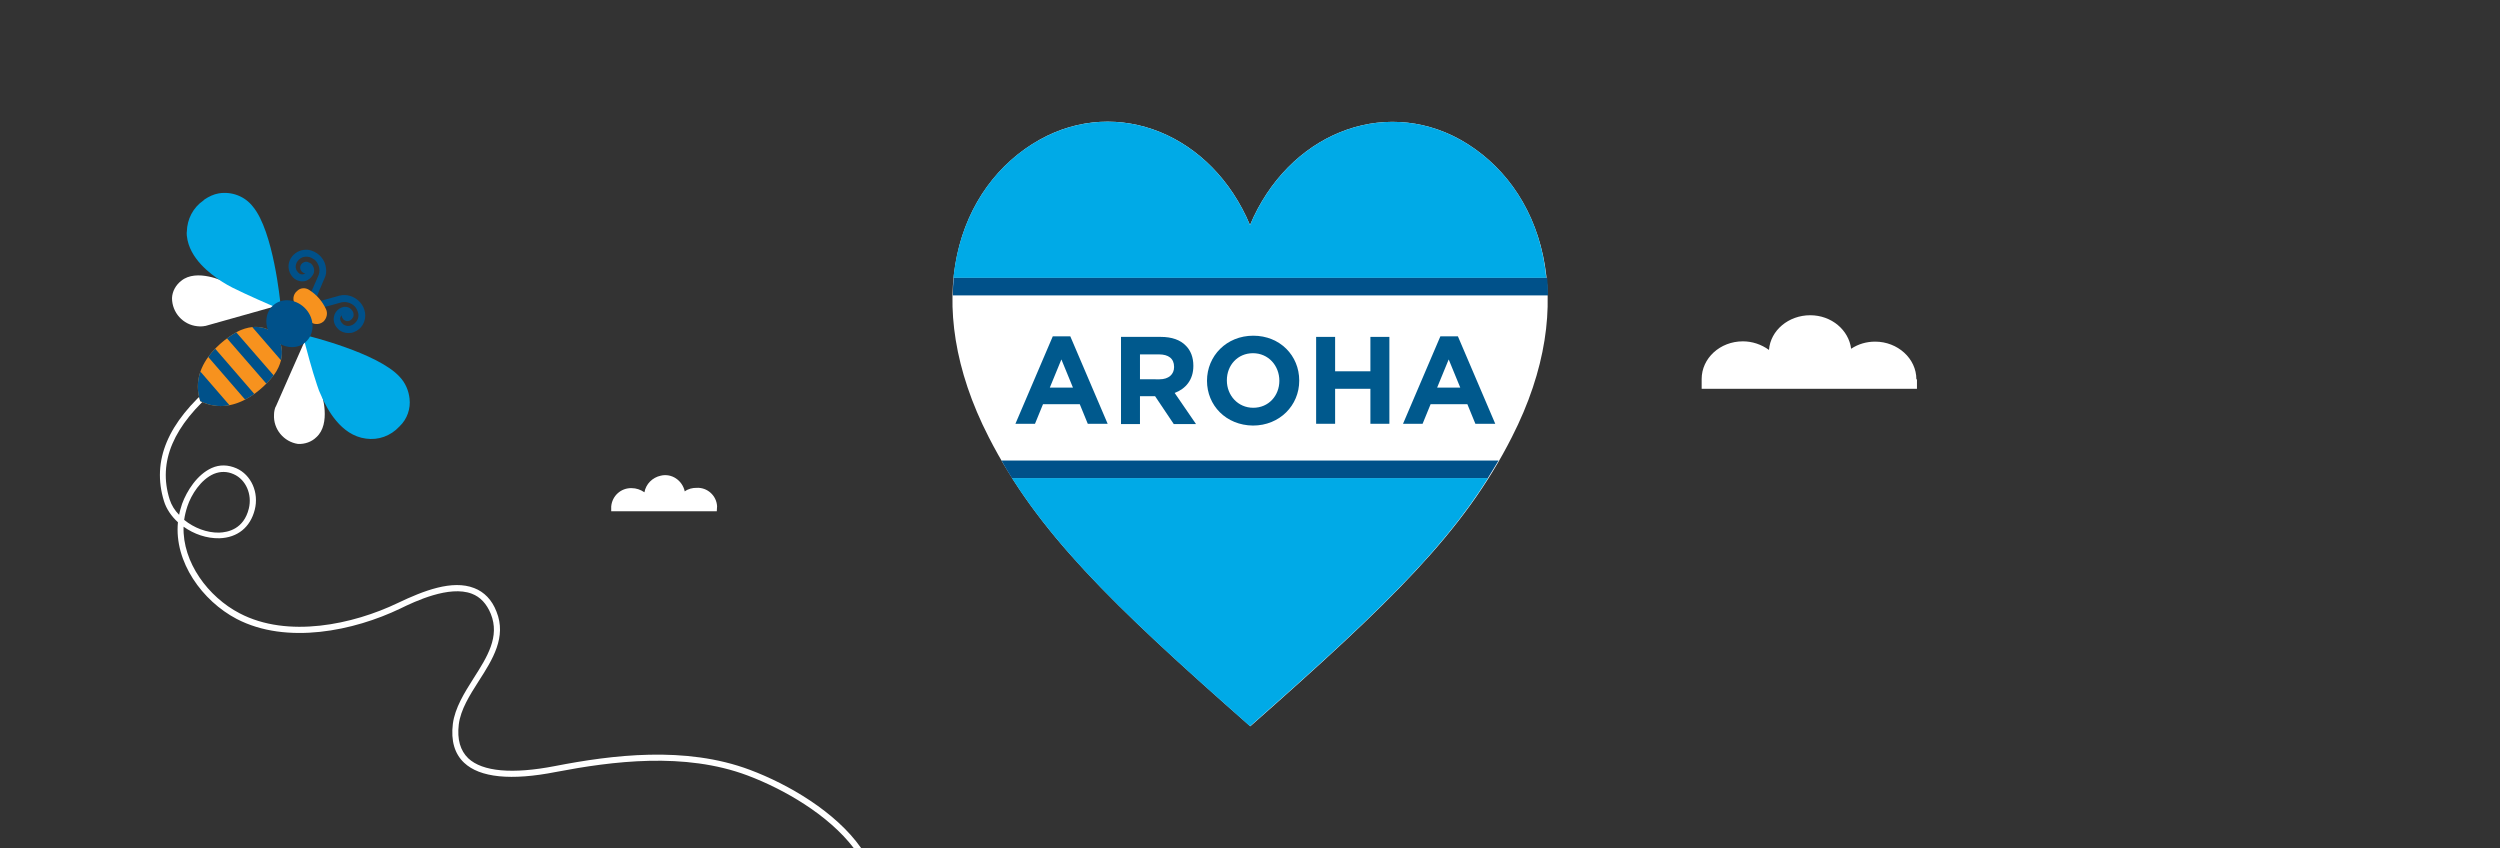 <?xml version="1.0" encoding="utf-8"?>
<!-- Generator: Adobe Illustrator 22.0.1, SVG Export Plug-In . SVG Version: 6.00 Build 0)  -->
<svg version="1.1" id="Layer_1" xmlns="http://www.w3.org/2000/svg" xmlns:xlink="http://www.w3.org/1999/xlink" x="0px" y="0px"
	 viewBox="0 0 843 286" style="enable-background:new 0 0 843 286;" xml:space="preserve">
<rect x="0" y="0" width="843" height="286" fill="#333333" stroke="none"/>
<style type="text/css">
	.st0{fill:#FFFFFF;}
	.st1{fill:#00AAE7;}
	.st2{fill:#00518A;}
	.st3{fill:#F7921E;}
	.st4{clip-path:url(#SVGID_2_);}
	.st5{fill:none;}
	.st6{enable-background:new    ;}
	.st7{fill:#00598D;}
</style>
<title>BEL-Draft2 copyReference</title>
<g>
	<g>
		<path class="st0" d="M287.9,286c-8.6-11.3-23.6-19.9-35.8-24.5c-21.3-8-45.7-4.8-64.6-1.2c-15.2,3-25.7,1.9-31-3.1
			c-3.2-3-4.5-7.4-3.8-13.1c0.7-5.4,3.9-10.5,7-15.4c4.6-7.2,8.9-14,5.8-21.7c-1.4-3.4-3.5-5.7-6.4-6.8c-7.6-2.9-19.2,2.6-24.1,5
			c-15.6,7.5-38.3,12.3-55.2,3.5c-11.6-6.1-21.1-19.2-19.8-32.6c-2.2-2-3.9-4.5-4.7-7.1c-4.2-13.6,1.2-26.5,16.5-39.4
			c0.4-0.4,1.1-0.3,1.4,0.1c0.4,0.4,0.3,1.1-0.1,1.4c-14.7,12.4-19.9,24.6-15.9,37.3c0.6,1.9,1.7,3.7,3.2,5.2c0.2-1.2,0.6-2.4,1-3.7
			c1.6-4.4,5.1-9.9,10-12.1c2.7-1.2,5.5-1.1,8.3,0.1c5,2.2,7.7,8.2,6.2,14c-1.5,5.9-5.8,9.4-11.9,9.6c-4.3,0.1-8.6-1.4-12.1-3.9
			c-0.4,12,8.3,23.7,18.9,29.2c16.2,8.5,38.2,3.8,53.4-3.5c8.6-4.1,18.3-7.9,25.7-5c3.4,1.3,6,4,7.5,7.9c3.5,8.6-1.3,16.2-6,23.5
			c-3,4.7-6.1,9.6-6.7,14.6c-0.6,5,0.5,8.8,3.2,11.4c4.8,4.5,14.9,5.4,29.3,2.6c19.1-3.7,43.9-6.9,65.7,1.3
			c12.8,4.8,28.9,14.1,37.5,26.4 M62.1,175.3c3.3,2.7,7.7,4.4,11.8,4.3c3-0.1,8.3-1.2,10-8.1c1.2-4.8-1-9.8-5.1-11.6
			c-2.2-1-4.5-1-6.7-0.1c-4.4,1.9-7.6,7-8.9,10.9C62.7,172.2,62.3,173.8,62.1,175.3z"/>
	</g>
	<path class="st0" d="M103.2,113.8L103.2,113.8L103.2,113.8l5.3,19.1c0,0,3.2,10-1.8,14.5c-1.6,1.6-3.9,2.4-6.2,2.3l0,0
		c-4.8-0.7-8.4-5-8.1-9.9c0-0.9,0.2-1.8,0.5-2.6l0,0l0.1-0.1c0-0.1,10.2-23.1,10.2-23.1V113.8L103.2,113.8L103.2,113.8z"/>
	<path class="st1" d="M103.2,113.9L103.2,113.9c0.2,0,23.9,5.9,31,13.7c2.8,3,3.8,7.2,2.6,11.2c-0.5,1.6-1.4,3-2.6,4.2l-0.1,0.1
		l-0.1,0.1c-2.7,2.9-6.5,4.3-10.4,3.7c-8.9-1.2-13.2-11.6-14.4-13.8c-0.6-1.2-1-2.4-1.4-3.6C105.8,124,103.3,114.1,103.2,113.9
		L103.2,113.9z"/>
	<path class="st1" d="M102.3,114c0-0.2,0-0.4,0.1-0.5s0.1-0.2,0.2-0.2c0.2-0.2,0.5-0.2,0.7-0.2c0.3,0.1,24.2,5.9,31.5,14
		c1.9,2,3,4.6,3.3,7.3c0.4,3.4-0.8,6.9-3.3,9.3l-0.1,0.1l-0.1,0.1c-2.9,3.1-7,4.6-11.2,4c-8.6-1.1-13.1-10.2-14.7-13.6l-0.3-0.7
		c-0.6-1.2-1.1-2.5-1.5-3.8c-1.6-4.7-3.7-12.5-4.5-15.6L102.3,114L102.3,114C102.3,114.1,102.3,114,102.3,114z M136.3,134.5
		c-0.2-2.3-1.2-4.5-2.8-6.2c-5.5-6.1-22.5-11.4-29-13.1c1,3.6,2.7,10,4.1,14.2c0.4,1.2,0.8,2.3,1.4,3.4c0.1,0.2,0.2,0.5,0.4,0.8
		c1.6,3.2,5.7,11.6,13.3,12.6c3.6,0.5,7.2-0.8,9.6-3.5l0.1-0.1l0.1-0.1c1.1-1.1,1.9-2.5,2.4-3.9
		C136.3,137.2,136.5,135.8,136.3,134.5L136.3,134.5z"/>
	<path class="st0" d="M93.8,103L93.8,103L93.8,103l-18.1-8c0,0-9.4-4.6-14.6-0.3c-1.8,1.4-3,3.5-3.1,5.8l0,0l0,0l0,0
		c0,4.9,3.7,9,8.5,9.5c0.9,0.1,1.8,0.1,2.7-0.1l0,0h0.1L93.8,103L93.8,103L93.8,103z"/>
	<path class="st1" d="M93.8,103L93.8,103c0-0.2-2.4-24.5-9.1-32.6c-3.6-4.8-10.4-5.8-15.2-2.2l-0.1,0.1l-0.2,0.1
		C66,70.6,64,74.3,64,78.2c-0.1,8.9,9.6,14.7,11.6,16.2c1.1,0.7,2.2,1.4,3.3,1.9C84.2,98.9,93.6,102.9,93.8,103L93.8,103L93.8,103z"
		/>
	<path class="st1" d="M63,79.5c0-0.5-0.1-0.9,0-1.4c0.1-4.2,2.1-8.1,5.6-10.5l0.1-0.1l0.1-0.1l0.1-0.1c1.5-1,3.1-1.8,4.9-2.1
		c4.4-0.7,8.8,1,11.5,4.5c6.9,8.3,9.2,32,9.3,33.1c0,0.1,0,0.2,0,0.3c-0.1,0.4-0.4,0.7-0.8,0.8c-0.2,0-0.4,0-0.6-0.2
		c-2-0.8-10-4.3-14.8-6.7c-1.2-0.6-2.4-1.3-3.5-2l-0.6-0.4C71.4,92.6,63.8,87.4,63,79.5z M92.7,101.5c-0.6-5.4-3.2-23.8-8.8-30.5
		c-2.4-2.9-6.1-4.4-9.8-3.8c-1.5,0.3-2.9,0.9-4.2,1.8l-0.2,0.1l-0.1,0.1c-3,2-4.8,5.4-4.8,9c0,0.4,0,0.8,0,1.2
		c0.7,7,7.8,11.9,10.5,13.8l0.7,0.5c1,0.7,2.1,1.3,3.2,1.8C83.3,97.5,89.7,100.3,92.7,101.5L92.7,101.5z"/>
	<path class="st2" d="M109.4,101.6c1.8-0.5,3.5-1,5.3-1.4c1.1-0.3,2.3-0.3,3.4,0.1c1.2,0.4,2.3,1,3.2,2c0.8,1,1.3,2.1,1.5,3.3
		c0.4,2.6-1.1,5-3.5,6c-1.9,0.8-4,0.3-5.4-1.2l-0.1,0.1l0.1-0.1c-1-1.1-1.3-2.6-0.8-4c0.4-1,1.2-1.7,2.2-2.1c1.2-0.5,2.7,0,3.3,1.2
		c0.1,0.2,0.2,0.4,0.2,0.6c0.1,0.3,0,0.7-0.2,1c0,0.1-0.1,0.2-0.2,0.2c-0.1,0.1-0.1,0.2-0.2,0.2c-0.6,0.6-1.5,0.5-2.1-0.1
		s-0.5-1.5,0.1-2.1c-1.1,0.2-1.9,1.1-1.9,2.2c0,0.4,0.1,0.7,0.3,1.1c0.1,0.3,0.3,0.5,0.4,0.7c0.5,0.6,1.3,1,2.1,1.1
		c1.3,0.1,2.6-0.5,3.4-1.6c0.9-1.1,1.1-2.7,0.6-4c-0.1-0.2-0.1-0.4-0.2-0.6c-0.2-0.4-0.5-0.8-0.8-1.2c-1.4-1.6-3.6-2.1-5.5-1.5
		c-2,0.6-4,1.1-6,1.6l-0.4-1.4L109.4,101.6z"/>
	<path class="st2" d="M117.5,112.3c-1.5,0-2.9-0.6-3.8-1.7l0.2-0.2l0,0l-0.2,0.2c-1.1-1.2-1.5-2.9-0.9-4.5c0.4-1.1,1.3-2,2.4-2.4
		c1.2-0.5,2.6-0.2,3.4,0.8c0.2,0.2,0.3,0.4,0.4,0.6s0.2,0.5,0.2,0.7c0.1,0.5,0,1-0.3,1.4c-0.1,0.1-0.1,0.2-0.2,0.3
		c-0.1,0.1-0.2,0.2-0.3,0.3c-0.8,0.7-2,0.6-2.7-0.2c-0.3-0.4-0.5-0.9-0.5-1.3c-0.3,0.3-0.5,0.8-0.5,1.2c0,0.3,0.1,0.6,0.2,0.8
		c0.1,0.2,0.2,0.4,0.4,0.6c0.4,0.6,1.1,0.9,1.8,1c1.2,0.1,2.3-0.5,3-1.4c0.8-1,1-2.3,0.5-3.5c-0.1-0.2-0.1-0.4-0.2-0.5
		c-0.2-0.4-0.4-0.8-0.7-1.1c-1.3-1.4-3.3-1.9-5.1-1.3c-2.1,0.6-4.2,1.2-6,1.6l-0.4,0.1l-0.7-2.2l2.3-0.6l4.6-1.3
		c1.2-0.3,2.5-0.3,3.7,0.1c2.6,0.8,4.6,3,5,5.7c0.4,2.8-1.1,5.5-3.8,6.5C118.9,112.2,118.2,112.3,117.5,112.3z M114.5,110.1
		c1.2,1.3,3.1,1.7,4.7,1c2.2-0.9,3.5-3.1,3.2-5.5c-0.2-1.1-0.7-2.2-1.4-3.1c-0.8-0.9-1.8-1.6-3-1.9c-1-0.3-2.1-0.3-3.1,0
		c-1.5,0.4-3.1,0.8-4.6,1.3l-1.4,0.4l0.2,0.5c1.7-0.4,3.6-1,5.5-1.5c2.1-0.7,4.5-0.1,6,1.6c0.3,0.4,0.6,0.8,0.8,1.3
		c0.1,0.2,0.2,0.4,0.3,0.6c0.6,1.5,0.3,3.1-0.6,4.4c-0.9,1.2-2.3,1.9-3.8,1.8c-0.9-0.1-1.8-0.6-2.4-1.3c-0.2-0.2-0.4-0.5-0.5-0.8
		c-0.2-0.4-0.3-0.8-0.3-1.2c0-1.3,1-2.4,2.2-2.6l1.3-0.2c-0.6-0.4-1.3-0.4-1.9-0.2c-0.9,0.3-1.6,1-1.9,1.9c-0.4,1.2-0.1,2.6,0.8,3.6
		L114.5,110.1z M117.5,104.8l-0.9,0.9c-0.3,0.4-0.3,1,0,1.3c0.4,0.4,1,0.5,1.4,0.1c0.1-0.1,0.1-0.1,0.2-0.2c0-0.1,0.1-0.1,0.1-0.2
		c0.1-0.2,0.2-0.5,0.2-0.7s-0.1-0.3-0.2-0.5s-0.2-0.3-0.3-0.4C117.8,105,117.7,104.9,117.5,104.8L117.5,104.8z"/>
	<path class="st2" d="M107,98.7c0.7-1.7,1.5-3.3,2.2-5c0.5-1.1,0.6-2.2,0.4-3.4c-0.2-1.3-0.7-2.5-1.5-3.4s-1.9-1.6-3.1-2
		c-2.5-0.7-5.1,0.3-6.4,2.6c-1,1.7-0.9,3.9,0.4,5.4L98.9,93l0.1-0.1c0.9,1.1,2.4,1.7,3.8,1.4c1-0.3,1.9-0.9,2.4-1.9
		c0.6-1,0.5-2.2-0.3-3c-0.1-0.2-0.3-0.3-0.5-0.4s-0.4-0.2-0.6-0.3c-0.3-0.1-0.7-0.1-1,0c-0.1,0-0.2,0.1-0.3,0.1l-0.3,0.2
		c-0.6,0.5-0.7,1.4-0.2,2.1c0.5,0.6,1.4,0.7,2,0.2c-0.3,1-1.3,1.7-2.4,1.5c-0.4-0.1-0.7-0.2-1-0.4c-0.2-0.2-0.4-0.3-0.6-0.6
		c-0.5-0.6-0.8-1.4-0.8-2.2c0.1-1.3,0.9-2.5,2.1-3.1c1.2-0.7,2.8-0.7,4,0c0.2,0.1,0.4,0.2,0.5,0.3c0.4,0.3,0.8,0.6,1.1,0.9
		c1.3,1.6,1.6,3.8,0.7,5.7c-0.8,1.9-1.7,3.8-2.5,5.7l1.3,0.6L107,98.7z"/>
	<path class="st2" d="M106.7,100.4l-2.1-1l0.2-0.6c0.8-1.8,1.6-3.7,2.4-5.5c0.9-1.7,0.6-3.7-0.6-5.2c-0.4-0.5-0.9-0.8-1.5-1.1
		c-1.1-0.6-2.5-0.6-3.6,0c-1,0.6-1.7,1.6-1.8,2.8c0,0.7,0.2,1.4,0.7,1.9c0.1,0.2,0.3,0.3,0.5,0.5s0.5,0.3,0.8,0.3
		c0.5,0.1,0.9-0.1,1.3-0.3c-0.5,0-0.9-0.3-1.3-0.7c-0.7-0.8-0.6-2,0.2-2.7l0,0c0.1-0.1,0.2-0.2,0.3-0.2c0.1-0.1,0.2-0.1,0.4-0.2
		c0.4-0.2,0.9-0.2,1.3,0c0.2,0.1,0.5,0.2,0.7,0.3c0.2,0.1,0.4,0.3,0.6,0.5c0.8,1,1,2.4,0.3,3.5c-0.6,1-1.5,1.8-2.7,2.1
		c-1.6,0.3-3.3-0.3-4.3-1.6l0.2-0.2l0,0l-0.2,0.2c-1.4-1.7-1.6-4.1-0.5-6s3.1-3,5.3-3c0.6,0,1.2,0.1,1.7,0.3
		c2.6,0.8,4.6,3.1,4.9,5.8c0.2,1.2,0.1,2.5-0.5,3.6c-0.6,1.4-1.2,2.8-1.8,4.2L106.7,100.4z M105.8,99l0.5,0.2l0.7-1.5
		c0.6-1.4,1.2-2.8,1.8-4.2c0.4-1,0.6-2.1,0.4-3.1c-0.2-1.2-0.7-2.3-1.4-3.2c-0.8-0.9-1.8-1.5-2.9-1.9c-0.5-0.2-0.9-0.2-1.4-0.2
		c-1.8,0-3.6,1-4.5,2.6c-0.9,1.5-0.8,3.5,0.3,4.9l0.1,0.1c0.8,1,2.1,1.5,3.4,1.3c0.9-0.2,1.7-0.8,2.1-1.6c0.3-0.6,0.4-1.3,0.1-1.9
		l-0.4,1.2c-0.4,1.2-1.6,2-2.9,1.8c-0.4-0.1-0.8-0.2-1.2-0.5c-0.3-0.2-0.5-0.4-0.7-0.6c-0.6-0.7-0.9-1.6-0.9-2.6
		c0.1-1.5,1-2.8,2.3-3.5c1.4-0.8,3.1-0.8,4.4,0c0.2,0.1,0.4,0.2,0.6,0.3c0.4,0.3,0.8,0.6,1.2,1c1.4,1.7,1.7,4.2,0.7,6.2
		C107.3,95.5,106.5,97.3,105.8,99z M103.4,89.2c-0.2,0-0.4,0.1-0.6,0.2c-0.1,0-0.1,0.1-0.2,0.1c-0.2,0.2-0.3,0.4-0.3,0.7
		c0,0.3,0.1,0.5,0.2,0.7c0.3,0.4,0.9,0.5,1.3,0.2l1.1-0.8c-0.1-0.2-0.2-0.3-0.3-0.5c-0.1-0.1-0.3-0.3-0.4-0.4s-0.3-0.2-0.5-0.2
		C103.7,89.2,103.5,89.2,103.4,89.2L103.4,89.2z"/>
	<path class="st3" d="M81.2,111.3c7.3-3,11.5,1.2,12,1.8l0,0l0,0l0,0c0.4,0.5,4,5.3,0,12.1c-2,3.4-13.2,16.2-25.6,10.1h-0.1l0,0
		v-0.1C63.2,122,77.6,112.8,81.2,111.3z"/>
	<g>
		<g>
			<defs>
				<path id="SVGID_1_" d="M81.2,111.3c7.3-3,11.5,1.2,12,1.8l0,0l0,0l0,0c0.4,0.5,4,5.3,0,12.1c-2,3.4-13.2,16.2-25.6,10.1h-0.1
					l0,0v-0.1C63.2,122,77.6,112.8,81.2,111.3z"/>
			</defs>
			<clipPath id="SVGID_2_">
				<use xlink:href="#SVGID_1_"  style="overflow:visible;"/>
			</clipPath>
			<g class="st4">
				
					<rect x="64" y="121.5" transform="matrix(0.756 -0.654 0.654 0.756 -70.956 77.774)" class="st2" width="9.7" height="25.2"/>
				
					<rect x="76" y="113.7" transform="matrix(0.756 -0.654 0.654 0.756 -63.691 81.698)" class="st2" width="3.6" height="25.2"/>
				<polygon class="st2" points="74.9,112.2 91.4,131.2 94.2,128.8 77.7,109.8 				"/>
				
					<rect x="89.5" y="102.1" transform="matrix(0.756 -0.654 0.654 0.756 -52.784 87.689)" class="st2" width="3.6" height="25.2"/>
			</g>
		</g>
	</g>
	<path class="st3" d="M104.3,97.8c2.5,1.6,4.4,3.8,5.6,6.4c0.7,1.4,0.3,3.1-0.8,4.2c-1.5,1.3-3.7,1.1-4.9-0.3l0,0
		c-1.1-1.2-2.7-1.3-1.9-2.6c-1.4,0.7-1.5-1.3-2.5-2.5c-1.3-1.5-1.1-3.7,0.4-4.9C101.3,97,103,96.9,104.3,97.8z"/>
	<path class="st2" d="M92.2,102.9c-3.1,2.7-3.2,7.7-0.2,11.1s7.9,4.1,11,1.4s3.2-7.7,0.2-11.1S95.3,100.2,92.2,102.9z"/>
</g>
<path class="st0" d="M646.2,127.9c0-7-6.3-12.7-13.9-12.7c-2.9,0-5.7,0.8-8.1,2.4c-0.8-6.3-6.6-11.3-13.8-11.3
	c-7.3,0-13.4,5.1-13.9,11.7c-2.6-1.9-5.7-2.9-8.8-2.9c-7.7,0-13.9,5.7-13.9,12.7v3.3h72.6V127.9z"/>
<path class="st0" d="M241.8,170.7c-0.2-3.6-3.3-6.4-6.9-6.2c-1.4,0-2.8,0.3-4,1.2c-0.8-3.7-4.4-6.2-8.1-5.3c-2.8,0.6-5,2.8-5.5,5.6
	c-1.3-0.9-2.8-1.4-4.3-1.4c-3.6-0.1-6.6,2.6-6.9,6.2v1.6h35.6L241.8,170.7L241.8,170.7z"/>
<g>
	<path class="st0" d="M492.4,47.1c-26.3-14.6-58.1-1.7-70.9,28.8l0,0c-12.8-30.6-44.6-43.5-70.9-28.8c-28,15.7-40.6,54.7-17.2,100.3
		c16.2,31.7,40.7,55.7,88.2,97.5l0,0c47.4-41.8,72.1-65.7,88.2-97.5C533,102,520.4,62.8,492.4,47.1z"/>
	<path class="st1" d="M492.4,47.1c-26.3-14.6-58.1-1.7-70.9,28.8l0,0c-12.8-30.6-44.6-43.5-70.9-28.8c-16,8.9-27,25.6-29.1,46.6
		h199.9C519.4,72.7,508.4,56.1,492.4,47.1z"/>
	<path class="st5" d="M333.3,147.4c1.4,2.7,2.8,5.3,4.3,7.9h167.7c1.5-2.6,2.9-5.2,4.3-7.9c8.8-17.1,12.4-33.4,12.2-47.8H321.1
		C320.9,114.1,324.6,130.2,333.3,147.4z"/>
	<path class="st1" d="M421.5,244.9L421.5,244.9c40.3-35.6,64.2-58.1,80.3-83.7H341.2C357.4,186.7,381.2,209.4,421.5,244.9z"/>
	<path class="st2" d="M341.2,161.2h160.5c1.3-2,2.4-4,3.6-5.9H337.7C338.8,157.3,340,159.3,341.2,161.2z"/>
	<path class="st2" d="M321.6,93.7c-0.2,2-0.3,3.8-0.3,5.9h200.7c0-2-0.1-4-0.3-5.9H321.6z"/>
	<g class="st6">
		<path class="st7" d="M355,113.4h5.9l12.6,29.5h-6.7l-2.7-6.6h-12.4l-2.7,6.6h-6.6L355,113.4z M361.8,130.7l-3.9-9.5l-3.9,9.5
			H361.8z"/>
		<path class="st7" d="M378,113.6h13.4c3.7,0,6.6,1,8.5,3c1.6,1.6,2.5,3.9,2.5,6.7v0.1c0,4.7-2.6,7.7-6.3,9.1l7.2,10.5h-7.5
			l-6.3-9.4h-5.1v9.4H378V113.6z M391,127.9c3.1,0,4.9-1.7,4.9-4.1v-0.1c0-2.8-1.9-4.2-5.1-4.2h-6.4v8.4H391z"/>
		<path class="st7" d="M407,128.4L407,128.4c0-8.4,6.6-15.2,15.6-15.2s15.5,6.7,15.5,15.1v0.1c0,8.3-6.6,15.1-15.6,15.1
			C413.4,143.4,407,136.7,407,128.4z M431.4,128.4L431.4,128.4c0-5.1-3.7-9.3-8.9-9.3c-5.2,0-8.8,4.1-8.8,9.1v0.1
			c0,5,3.7,9.2,8.9,9.2S431.4,133.4,431.4,128.4z"/>
		<path class="st7" d="M443.8,113.6h6.4v11.6h11.9v-11.6h6.4v29.3h-6.4v-11.8h-11.9v11.8h-6.4V113.6z"/>
		<path class="st7" d="M485.7,113.4h5.9l12.6,29.5h-6.7l-2.7-6.6h-12.4l-2.7,6.6h-6.6L485.7,113.4z M492.4,130.7l-3.9-9.5l-3.9,9.5
			H492.4z"/>
	</g>
</g>
</svg>
